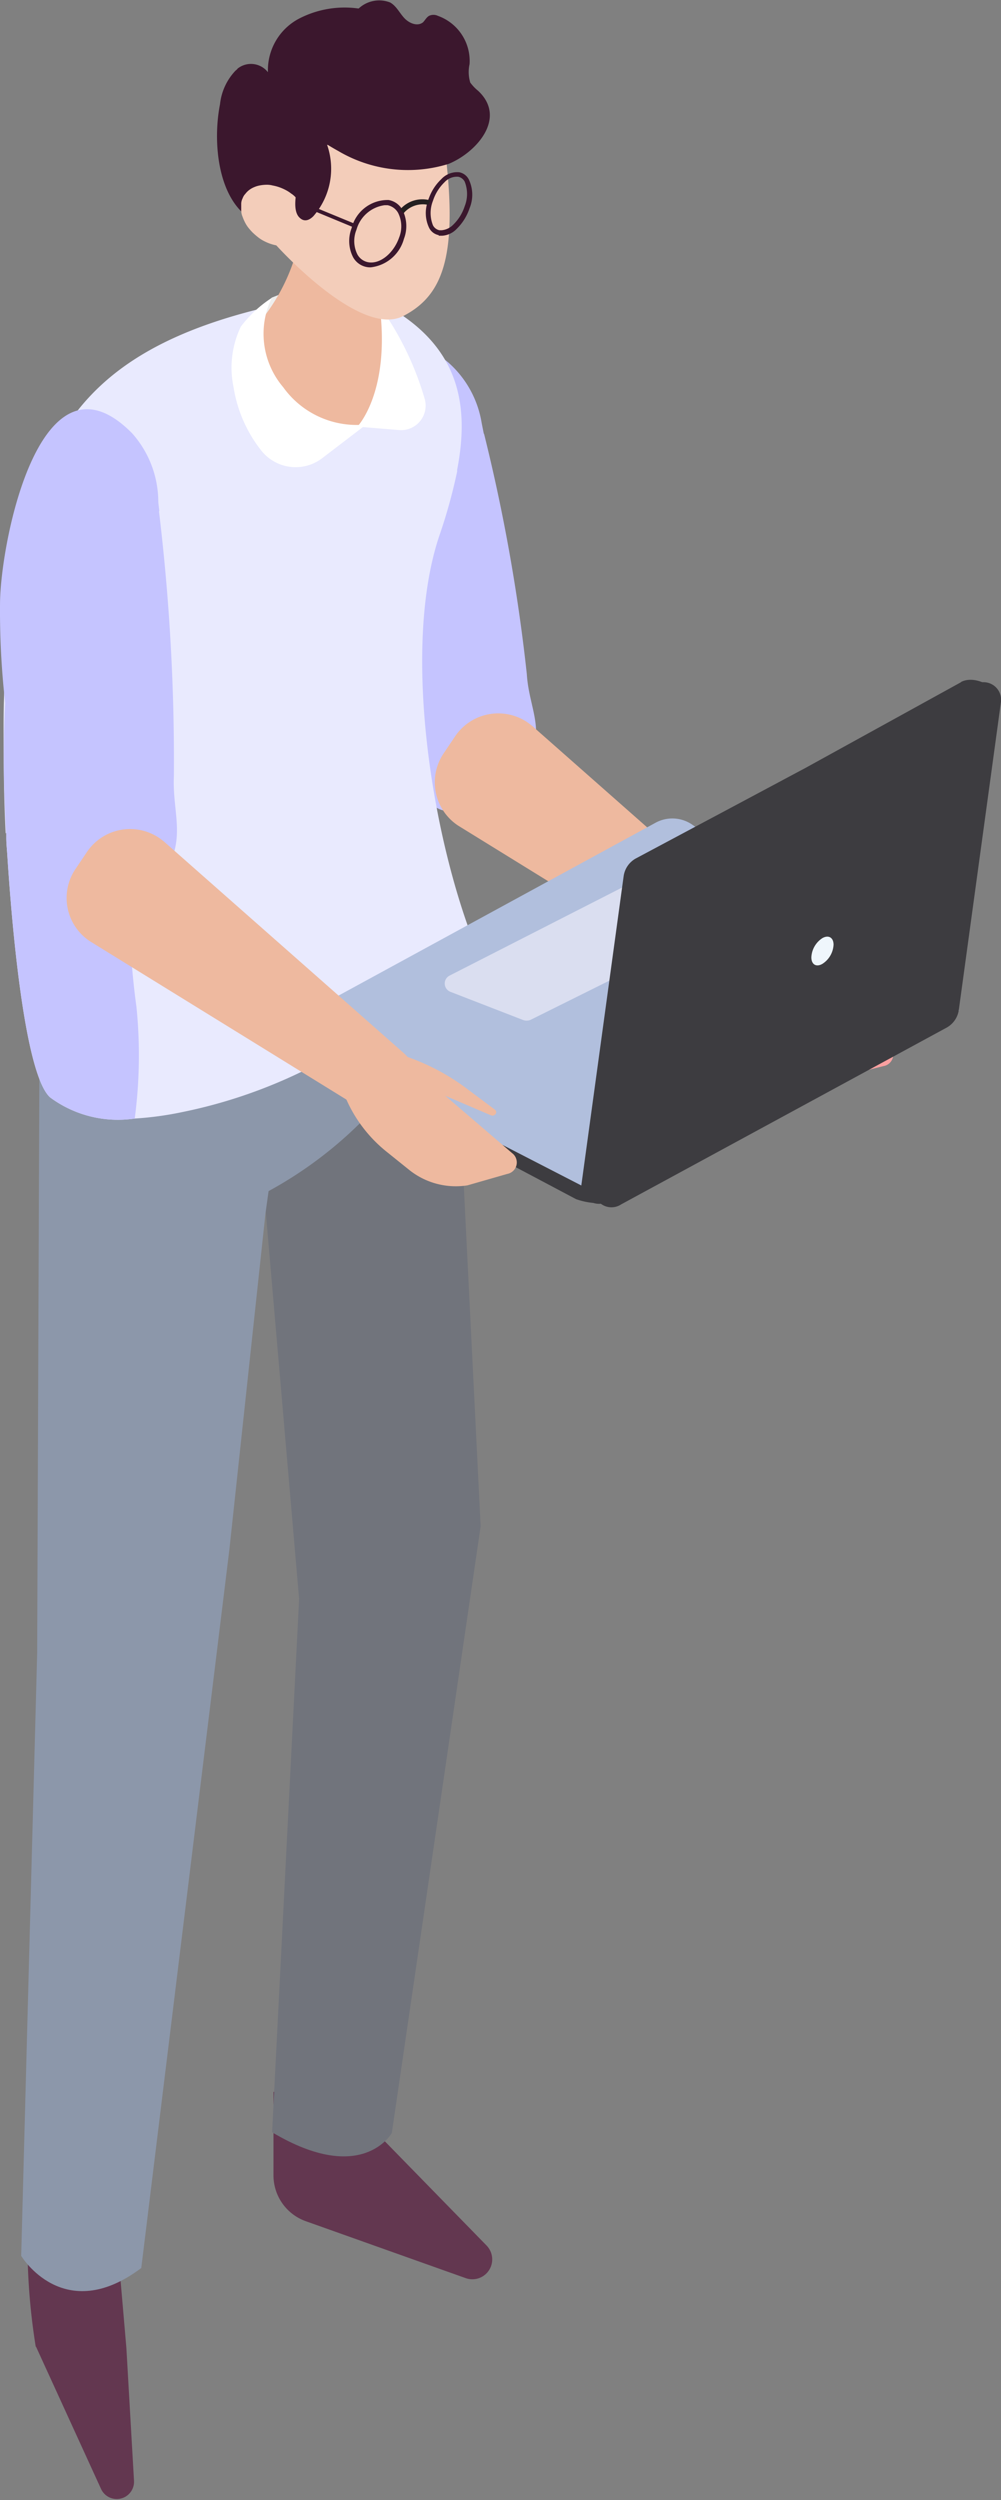 <svg xmlns="http://www.w3.org/2000/svg" xmlns:xlink="http://www.w3.org/1999/xlink" width="31.397" height="78.355" viewBox="0 0 31.397 78.355">
  <rect x="0" y="0" width="31.397" height="78.355" fill="#808080" stroke="none"/>
  <defs>
    <clipPath id="clip-path">
      <rect id="Rectangle_41" data-name="Rectangle 41" width="3.45" height="9.382" fill="none"/>
    </clipPath>
  </defs>
  <g id="Layer_3" data-name="Layer 3" transform="translate(0.001 -0.01)">
    <g id="Group_64" data-name="Group 64" transform="translate(-0.001 0.01)">
      <g id="Group_63" data-name="Group 63" transform="translate(0.807 68.973)" clip-path="url(#clip-path)">
        <path id="Path_359" data-name="Path 359" d="M1.064,67.96,3.1,72.411a.542.542,0,0,0,1.034-.261l-.239-4.158L3.5,63.41l-2.667.033a20.286,20.286,0,0,0,.218,4.506Z" transform="translate(-0.738 -63.377)" fill="#633750"/>
      </g>
      <path id="Path_360" data-name="Path 360" d="M7.88,60.32v2.623a1.525,1.525,0,0,0,1.012,1.437l5.018,1.785a.623.623,0,0,0,.653-1.023l-3.211-3.287L11.33,59.34l-3.45.99Z" transform="translate(0.698 5.236)" fill="#633750"/>
      <path id="Path_361" data-name="Path 361" d="M13.477,26.38,7.24,30.4l1.5,17.393L7.893,64.507c2.83,1.687,3.755.022,3.755.022l2.786-19.015-.947-19.123Z" transform="translate(0.642 2.322)" fill="#71747c"/>
      <path id="Path_362" data-name="Path 362" d="M1.187,29.07,1.111,49.249.61,68.144s1.328,2.209,3.766.381l2.765-22.53L8.272,35.47l.74-5.311L1.187,29.07Z" transform="translate(0.055 2.559)" fill="#8c97aa"/>
      <path id="Path_363" data-name="Path 363" d="M7.679,35.39l.359-.185a12.758,12.758,0,0,0,5.17-4.909L10.443,25.66,3.379,28.338l-1.839.229,3.886,4.963L7.69,35.39Z" transform="translate(0.138 2.258)" fill="#8c97aa"/>
      <path id="Path_364" data-name="Path 364" d="M14.334,12.747a56.36,56.36,0,0,1,1.339,7.521c.065,1.078.62,1.785,0,2.808a3.172,3.172,0,0,1-2.362,1.491c-1.208.1-1.97-2.743-2.34-3.69a21.9,21.9,0,0,1-1.328-5.54c-.185-1.785.424-7.456,3.581-4.822A3.215,3.215,0,0,1,14.257,12.4l.065.327Z" transform="translate(0.851 0.858)" fill="#c5c4ff"/>
      <path id="Path_365" data-name="Path 365" d="M21.733,26.951a7.066,7.066,0,0,1,2.9,1.328c.381.3.686.544.914.729.1.076-.022.229-.131.174l-1.4-.653,2.068,1.894a.37.37,0,0,1-.207.62l-1.263.316a2.336,2.336,0,0,1-1.785-.522l-.7-.6a4.326,4.326,0,0,1-1.382-2.155.925.925,0,0,1,.795-1.11l.207-.033Z" transform="translate(1.833 2.371)" fill="#faa0a0"/>
      <path id="Path_366" data-name="Path 366" d="M15.567,20.931l7.543,6.65a1.1,1.1,0,0,1-1.3,1.763L13.27,24.076a1.623,1.623,0,0,1-.468-2.264l.359-.533a1.632,1.632,0,0,1,2.416-.337Z" transform="translate(1.109 1.806)" fill="#eeb99f"/>
      <path id="Path_367" data-name="Path 367" d="M.186,25.344v.174c0,.185.022.37.033.555.174,2.7.588,6.89,1.339,7.575a3.576,3.576,0,0,0,2.656.664,10.237,10.237,0,0,0,1.48-.2,15.785,15.785,0,0,0,4.735-1.785c.12-.076.893-.435,1.785-.871s1.894-.947,2.5-1.306a.772.772,0,0,0,.3-.958c-1.469-3.516-2.438-9.567-1.252-13.126a16.813,16.813,0,0,0,.566-2.035v-.054c.381-1.97.1-3.8-2.112-5.083a3.4,3.4,0,0,0-1.644-.348,4.414,4.414,0,0,0-.914.065c-4.223.773-6.454,2.133-7.728,4.223a7.312,7.312,0,0,0-.435.816,15.251,15.251,0,0,0-1.11,4.136c-.011.087-.033.185-.044.272a33.53,33.53,0,0,0-.239,4.2V22.3c0,.99.011,2.046.065,3.08Z" transform="translate(0.011 0.745)" fill="#e9eafe"/>
      <path id="Path_368" data-name="Path 368" d="M.187,24.94v.174c0,.185.022.37.033.555.174,2.7.588,6.89,1.339,7.575a3.576,3.576,0,0,0,2.656.664,15.122,15.122,0,0,0,.054-3.5c-.61-4.365.044-10.492-.9-14.781a3.59,3.59,0,0,0-1.208-2.373.525.525,0,0,0-.664-.022c-.653.457-.958,2.427-1.11,4.136-.12,1.306-.141,2.46-.163,2.688-.065.6-.1,1.2-.109,1.8v.033c-.022,1.023.011,2.057.065,3.08Z" transform="translate(0.011 1.149)" fill="#c5c4ff"/>
      <path id="Path_369" data-name="Path 369" d="M7.865,8.617l-.435.729.392.479.925-.784L9.03,8.16l-1.165.457Z" transform="translate(0.658 0.711)" fill="#eee"/>
      <path id="Path_370" data-name="Path 370" d="M7.452,9.722a.608.608,0,0,1,.185-.348A6.035,6.035,0,0,0,8.813,6.533c.12-.479.914-.522,1.284-.207a6.363,6.363,0,0,1,1.186,1.426A27.587,27.587,0,0,0,11.6,11.8c-.141.239-.272.446-.37.577a1.555,1.555,0,0,1-1.143.62C9.042,13.205,7.159,11.758,7.452,9.722Z" transform="translate(0.658 0.531)" fill="#eeb99f"/>
      <path id="Path_371" data-name="Path 371" d="M10.29,12.6l1.317.109a.769.769,0,0,0,.805-.969A9.555,9.555,0,0,0,11,8.83c.337,2.71-.707,3.777-.707,3.777Z" transform="translate(0.911 0.77)" fill="#fff"/>
      <path id="Path_372" data-name="Path 372" d="M10.914,12.542,9.52,13.608a1.375,1.375,0,0,1-1.937-.261,4.274,4.274,0,0,1-.849-1.959,2.977,2.977,0,0,1,.229-1.9,3.814,3.814,0,0,1,.969-.9,2.584,2.584,0,0,0,.359,2.8,2.835,2.835,0,0,0,2.623,1.165Z" transform="translate(0.592 0.748)" fill="#fff"/>
      <path id="Path_373" data-name="Path 373" d="M6.892,2.145a.674.674,0,0,1,.958.109A1.825,1.825,0,0,1,8.818.578a3.106,3.106,0,0,1,4.071,1.11c1.056,1.9.5,2.362-.958,3.385-1.143.805-2.286,2.035-3.766,2.014-1.774-.022-2.112-2.34-1.818-3.831A1.8,1.8,0,0,1,6.837,2.2c.022-.011.033-.033.054-.044Z" transform="translate(0.554 0.01)" fill="#3b172d"/>
      <path id="Path_374" data-name="Path 374" d="M9.148,4.253A5.534,5.534,0,0,0,13.066,3.11c.707,4.365.272,5.812-1.121,6.531C10.574,10.348,7.94,7.4,7.94,7.4l.12-.925c.914-.3,1.132-1.252,1.088-2.231Z" transform="translate(0.703 0.264)" fill="#f3cdba"/>
      <path id="Path_375" data-name="Path 375" d="M7.693,2.317a.717.717,0,0,0-.033.337,1,1,0,0,0,.229.5A8.391,8.391,0,0,0,9.936,4.745a4.3,4.3,0,0,0,3.461.4c.871-.359,1.829-1.437.925-2.286a1.423,1.423,0,0,1-.25-.261,1.143,1.143,0,0,1-.022-.577,1.5,1.5,0,0,0-.99-1.513.323.323,0,0,0-.283,0c-.076.044-.12.131-.185.2-.174.141-.435.033-.588-.131s-.25-.381-.446-.49a.945.945,0,0,0-.969.174,2.734,2.734,0,0,1-.882.533c-.294.065-.6-.022-.893.044C8.27.968,8,1.545,7.8,2.067a2.449,2.449,0,0,0-.087.261Z" transform="translate(0.678 -0.01)" fill="#3b172d"/>
      <path id="Path_376" data-name="Path 376" d="M10.615,7.872a.613.613,0,0,1-.435-.316,1.116,1.116,0,0,1-.044-.9A1.164,1.164,0,0,1,11.3,5.771a.613.613,0,0,1,.435.316,1.116,1.116,0,0,1,.044.9,1.223,1.223,0,0,1-1.034.893A.53.53,0,0,1,10.615,7.872Zm-.327-1.165a.938.938,0,0,0,.033.773.487.487,0,0,0,.327.239c.37.076.805-.272.98-.773a.938.938,0,0,0-.033-.773.487.487,0,0,0-.327-.239h-.1a1.063,1.063,0,0,0-.882.784Z" transform="translate(0.891 0.498)" fill="#3a172d"/>
      <path id="Path_377" data-name="Path 377" d="M10.481,6.555l-.054.109L7.27,5.358l.054-.1,3.156,1.3h0Z" transform="translate(0.644 0.454)" fill="#3a172d"/>
      <path id="Path_378" data-name="Path 378" d="M12.673,6.941a.426.426,0,0,1-.3-.229,1.077,1.077,0,0,1-.044-.816h0l.022-.076h0l.022-.054h0a1.528,1.528,0,0,1,.381-.577.677.677,0,0,1,.566-.218.426.426,0,0,1,.3.229,1.111,1.111,0,0,1,.022.9,1.617,1.617,0,0,1-.4.642.688.688,0,0,1-.457.218h-.109Zm.457-.327a1.409,1.409,0,0,0,.359-.577,1.042,1.042,0,0,0,0-.773.3.3,0,0,0-.2-.152.53.53,0,0,0-.435.174,1.409,1.409,0,0,0-.359.577h0a1.04,1.04,0,0,0,0,.773.3.3,0,0,0,.2.152h.076A.581.581,0,0,0,13.13,6.614Z" transform="translate(1.086 0.428)" fill="#3a172d"/>
      <path id="Path_379" data-name="Path 379" d="M11.639,6.186a.79.79,0,0,1,.773-.261l.065-.141a.923.923,0,0,0-.947.283l.109.12Z" transform="translate(1.021 0.497)" fill="#231f20"/>
      <path id="Path_380" data-name="Path 380" d="M8.528,5.613a.733.733,0,0,1,.163.152,1.892,1.892,0,0,1,.141.163,1.034,1.034,0,0,1,.109.185c.033.065.054.131.076.185a.6.6,0,0,1,.033.185v.185a.4.4,0,0,1-.044.163.384.384,0,0,1-.087.141.624.624,0,0,1-.12.12.694.694,0,0,1-.152.087.816.816,0,0,1-.174.054,1.2,1.2,0,0,1-.2.022.705.705,0,0,1-.207-.022,1.45,1.45,0,0,1-.207-.054,1.542,1.542,0,0,1-.2-.087,1.078,1.078,0,0,1-.185-.12,2.179,2.179,0,0,1-.174-.152,1.892,1.892,0,0,1-.141-.163,1.034,1.034,0,0,1-.109-.185c-.033-.065-.054-.131-.076-.185A.6.6,0,0,1,6.95,6.1V5.918a.4.4,0,0,1,.044-.163.384.384,0,0,1,.087-.141.624.624,0,0,1,.12-.12.694.694,0,0,1,.152-.087.816.816,0,0,1,.174-.054,1.2,1.2,0,0,1,.2-.022.705.705,0,0,1,.207.022,1.45,1.45,0,0,1,.207.054,1.542,1.542,0,0,1,.2.087,1.078,1.078,0,0,1,.185.12Z" transform="translate(0.616 0.46)" fill="#f3cdba"/>
      <path id="Path_381" data-name="Path 381" d="M8.565,5.535V5.513a1.51,1.51,0,0,1-.054-.631.108.108,0,0,1,.2-.054.083.083,0,0,1,.022-.044c.022-.033.044-.076.065-.109,0-.011.022-.033.022-.044a1.557,1.557,0,0,1,.12-.163s.011-.022.022-.022V4.163c0-.359-.261-.7.022-.99.087-.1.239.044.141.141-.141.163.011.468.033.675a.23.23,0,0,1,.033-.076c.033-.076.141-.12.185-.022a1.424,1.424,0,0,1,.1.3,2.262,2.262,0,0,1-.4,2.318c-.131.131-.283.185-.424.054-.239-.207-.12-.762-.065-1.023Z" transform="translate(0.753 0.267)" fill="#3b172d"/>
      <path id="Path_382" data-name="Path 382" d="M8.141,29.84l.4.294L20.375,24.05l8.141,5.616L19.449,35.13a2.2,2.2,0,0,1-2.09.337l-9.067-4.8a.546.546,0,0,1-.152-.838Z" transform="translate(0.709 2.116)" fill="#3d3c40"/>
      <path id="Path_383" data-name="Path 383" d="M18.58,35.618l10.8-6.03-8.37-5.812a1.1,1.1,0,0,0-1.154-.065L7.99,30.176l10.579,5.442Z" transform="translate(0.708 2.074)" fill="#b1bfdd"/>
      <path id="Path_384" data-name="Path 384" d="M19.394,25.092l-6.422,3.276a.279.279,0,0,0,.022.512l2.275.882a.33.33,0,0,0,.229,0l6-2.982a.282.282,0,0,0,.022-.49l-1.85-1.175a.291.291,0,0,0-.283-.011Z" transform="translate(1.135 2.206)" fill="#dadef0"/>
      <path id="Path_385" data-name="Path 385" d="M28.668,19.656l-4.941,2.721c-.25.131-.12.065-5.268,2.808a.755.755,0,0,0-.381.555L16.76,35.362a.552.552,0,0,0,.849.555l10.209-5.529a.755.755,0,0,0,.381-.555l1.654-9.5c.065-.49-.751-.925-1.2-.675Z" transform="translate(1.483 1.721)" fill="#3d3c40"/>
      <path id="Path_386" data-name="Path 386" d="M29.028,19.758l-4.941,2.721-5.268,2.808a.755.755,0,0,0-.381.555L17.12,35.464a.552.552,0,0,0,.849.555l10.209-5.54a.755.755,0,0,0,.381-.555L29.877,20.3a.552.552,0,0,0-.849-.555Z" transform="translate(1.515 1.728)" fill="#3d3c40"/>
      <path id="Path_387" data-name="Path 387" d="M23.38,27.633c0,.218.152.316.348.2a.756.756,0,0,0,.348-.6c0-.218-.152-.316-.348-.207a.756.756,0,0,0-.348.6Z" transform="translate(2.069 2.375)" fill="#eff6fc"/>
      <path id="Path_388" data-name="Path 388" d="M4.985,14.99a65.29,65.29,0,0,1,.468,8.294c-.054,1.186.414,1.97-.327,3.1a3.585,3.585,0,0,1-2.536,1.644c-1.219.109-1.654-3.015-1.916-4.06A25.744,25.744,0,0,1,0,17.863c.022-1.97,1.284-8.218,4.147-5.311a3.24,3.24,0,0,1,.816,2.079c0,.12.022.239.033.359Z" transform="translate(0.001 1.032)" fill="#c5c4ff"/>
      <path id="Path_389" data-name="Path 389" d="M10.792,30.182a6.889,6.889,0,0,1,2.928,1.241c.392.294.7.522.936.7.1.076,0,.229-.131.174l-1.426-.61,2.133,1.829a.365.365,0,0,1-.185.62l-1.252.359a2.339,2.339,0,0,1-1.807-.468l-.718-.577a4.355,4.355,0,0,1-1.448-2.112.925.925,0,0,1,.762-1.132l.207-.044Z" transform="translate(0.867 2.656)" fill="#eeb99f"/>
      <path id="Path_390" data-name="Path 390" d="M4.957,24.261l7.543,6.65a1.1,1.1,0,0,1-1.3,1.763L2.66,27.406a1.623,1.623,0,0,1-.468-2.264l.359-.533a1.632,1.632,0,0,1,2.416-.337Z" transform="translate(0.171 2.101)" fill="#eeb99f"/>
    </g>
  </g>
</svg>
